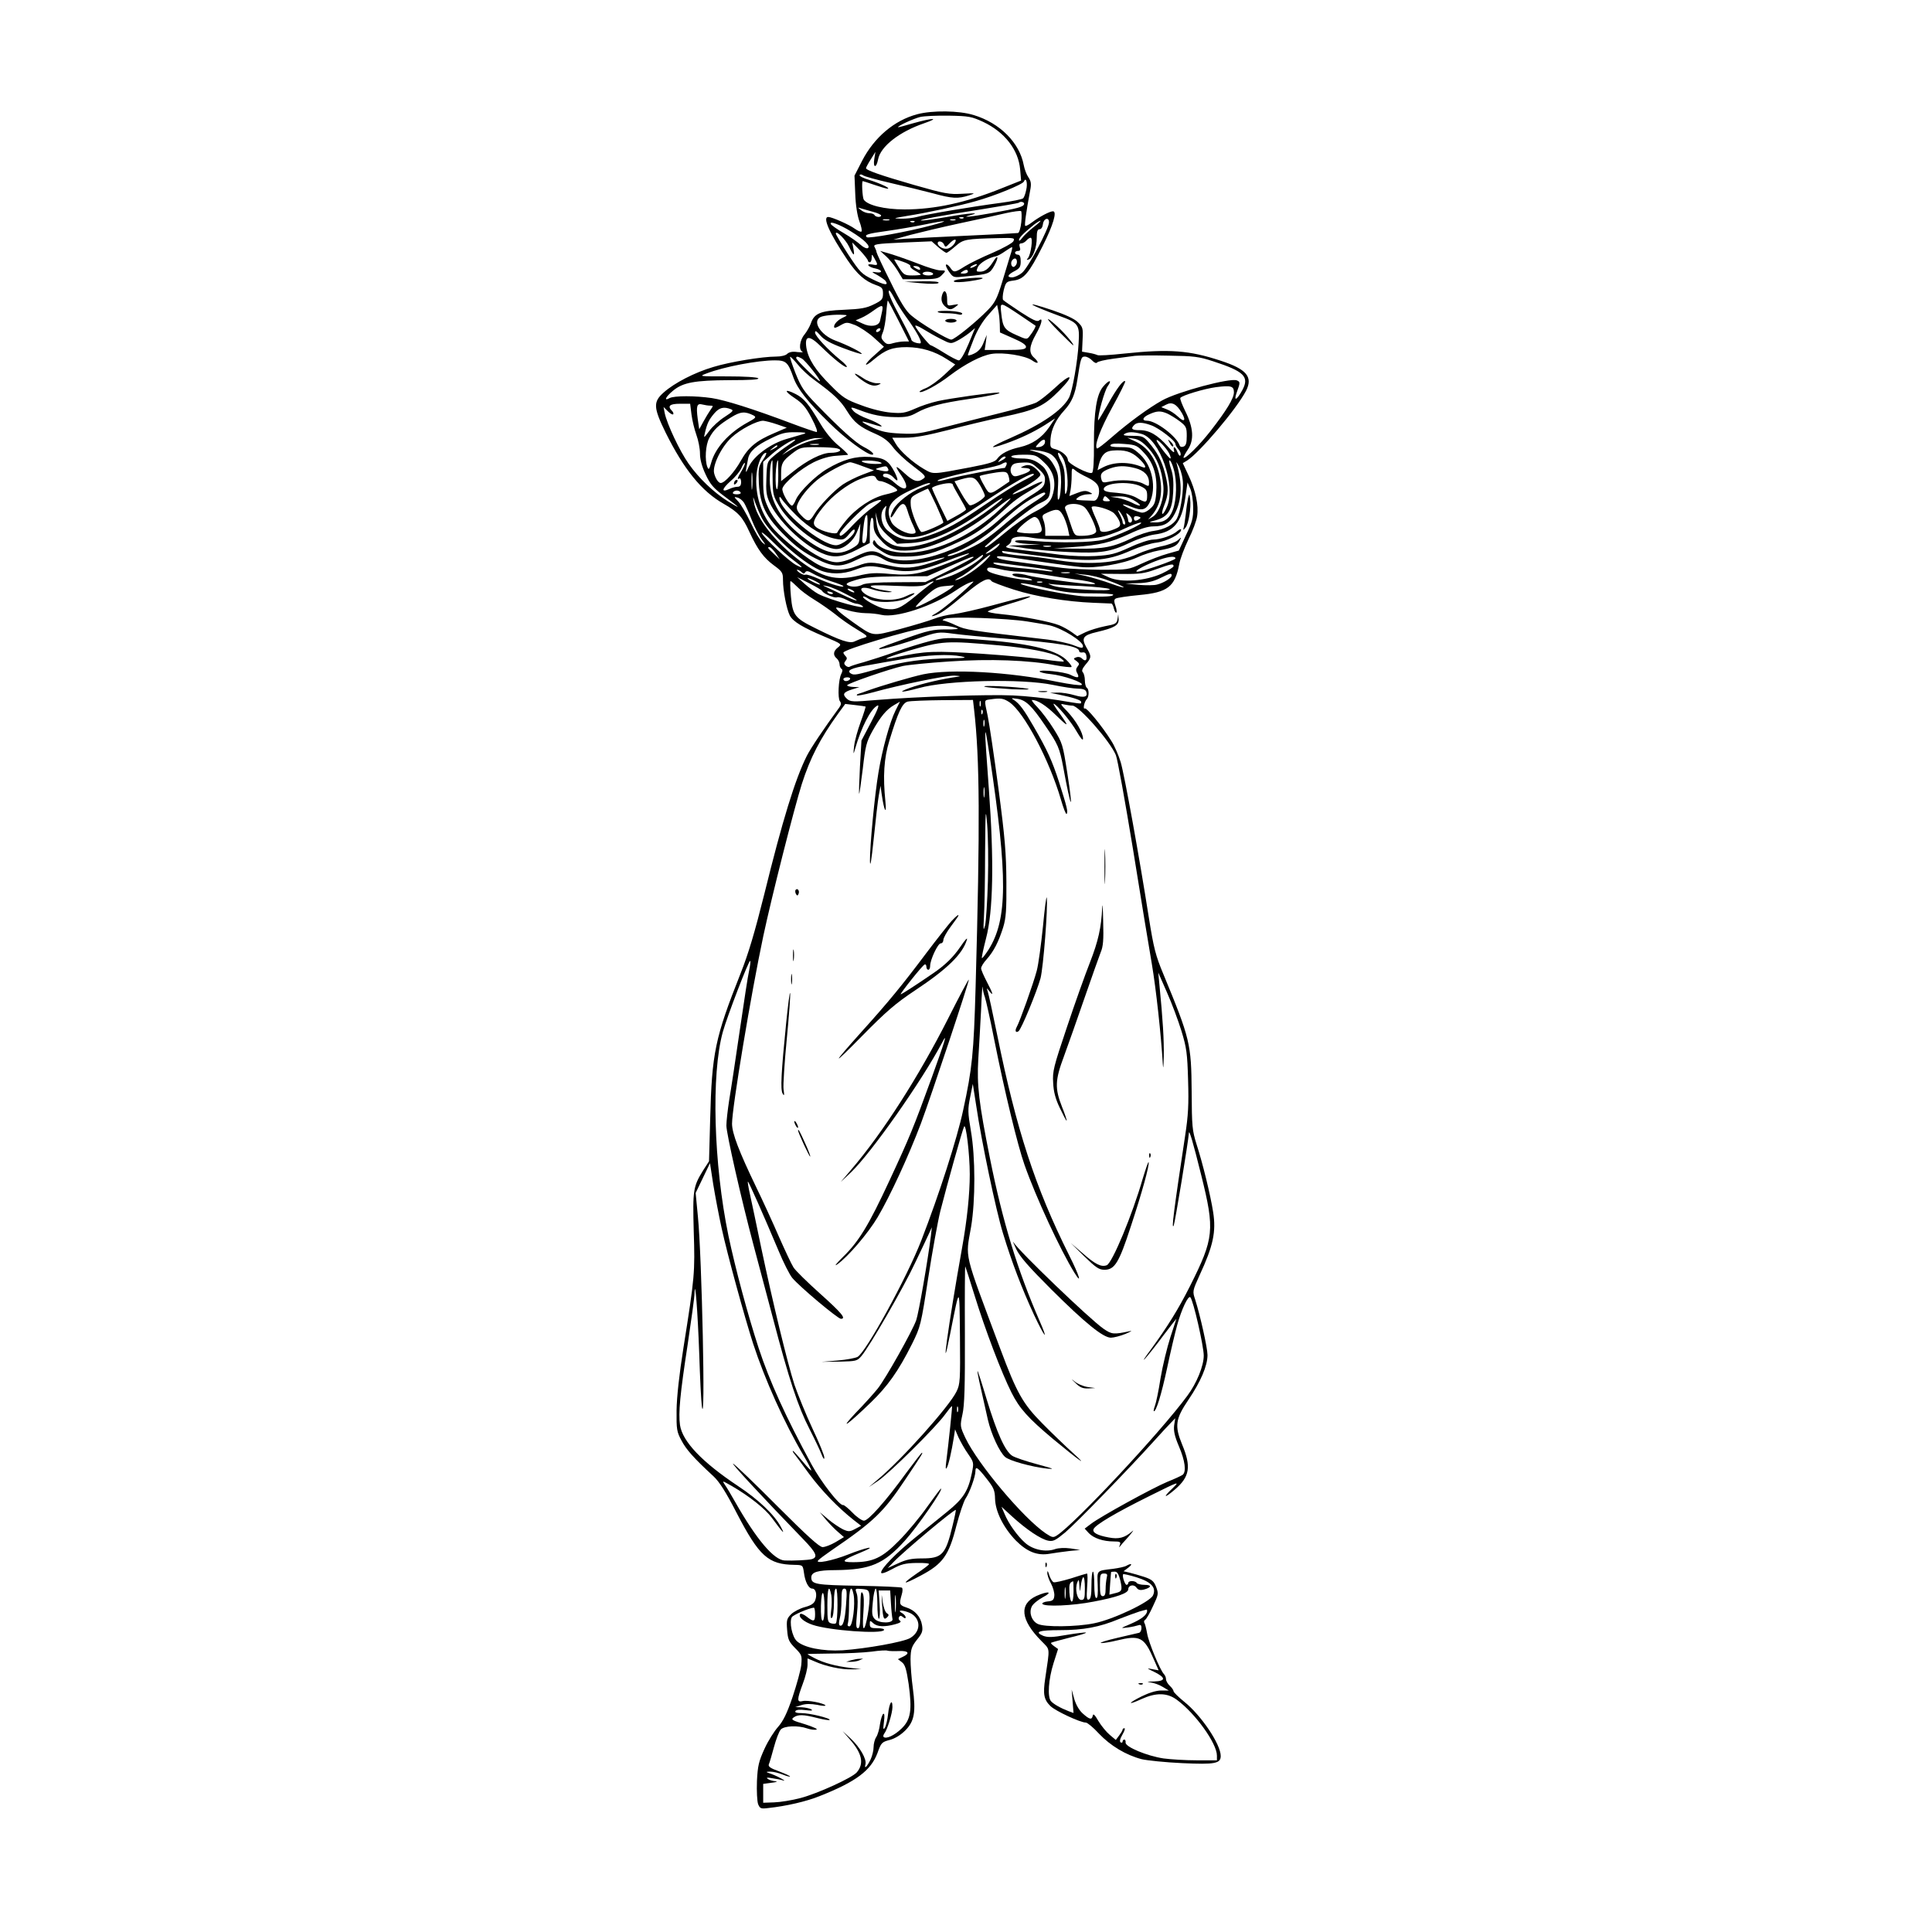 <?xml version="1.0" standalone="no"?>
<!DOCTYPE svg PUBLIC "-//W3C//DTD SVG 20010904//EN"
 "http://www.w3.org/TR/2001/REC-SVG-20010904/DTD/svg10.dtd">
<svg version="1.0" xmlns="http://www.w3.org/2000/svg"
 width="1024pt" height="1024pt" viewBox="0 0 1024 1024"
 preserveAspectRatio="xMidYMid meet">
<g transform="translate(0,1024) scale(0.1,-0.1)"
fill="#000000" stroke="none">
<path d="M4860 9634 c-120 -32 -226 -122 -290 -245 l-41 -80 4 -97 c2 -59 11
-115 22 -145 10 -26 15 -51 11 -54 -3 -4 -19 3 -36 15 -28 21 -121 62 -140 62
-32 0 6 -86 101 -227 53 -78 93 -113 152 -134 32 -11 37 -17 37 -45 0 -29 -5
-36 -48 -57 -40 -20 -68 -25 -160 -29 -125 -5 -157 -19 -175 -74 -6 -16 -21
-42 -33 -57 -26 -31 -32 -82 -11 -91 6 -4 -5 -4 -27 -2 -25 4 -43 0 -53 -9 -8
-9 -33 -15 -60 -15 -72 0 -244 -28 -332 -55 -99 -29 -207 -85 -263 -135 -57
-50 -55 -80 10 -213 97 -195 191 -311 307 -377 77 -44 101 -70 137 -149 43
-93 75 -137 129 -177 45 -33 49 -39 49 -78 0 -57 19 -154 36 -188 17 -33 69
-64 188 -114 88 -37 89 -38 68 -55 -26 -20 -28 -42 -7 -59 8 -7 15 -21 15 -31
0 -10 5 -21 10 -24 7 -4 6 -13 -1 -27 -15 -28 -20 -130 -7 -145 7 -9 7 -18 -3
-32 -84 -115 -151 -215 -173 -258 -62 -124 -129 -342 -225 -732 -50 -200 -84
-316 -126 -421 -135 -341 -152 -419 -161 -775 l-6 -220 -31 -48 c-53 -86 -56
-103 -50 -324 7 -218 5 -241 -54 -613 -23 -145 -36 -264 -37 -335 -1 -101 1
-114 26 -160 25 -48 65 -93 170 -190 31 -29 66 -84 123 -195 119 -229 167
-272 305 -274 45 -1 45 -1 51 -41 6 -49 25 -85 44 -85 19 0 27 -32 16 -61 -6
-18 -22 -28 -55 -37 -26 -7 -59 -24 -73 -38 -23 -23 -25 -32 -21 -83 4 -51 9
-62 42 -96 36 -36 37 -40 33 -89 -3 -28 -24 -104 -46 -170 -30 -88 -50 -128
-77 -159 -20 -22 -53 -74 -72 -116 -30 -66 -36 -89 -40 -171 -2 -54 1 -107 6
-122 10 -24 15 -26 54 -21 94 10 204 35 274 64 192 76 270 135 305 228 19 54
23 58 65 69 27 7 58 26 82 50 49 49 57 98 40 226 -7 50 -12 119 -12 152 1 54
6 67 34 103 28 34 32 46 27 77 -7 45 -38 80 -83 94 -37 12 -39 18 -25 67 6 19
6 35 1 38 -5 3 -109 8 -230 10 -226 4 -250 8 -250 44 0 28 33 39 130 39 183 2
254 32 366 156 67 74 207 276 191 276 -2 0 -35 -44 -73 -97 -38 -54 -105 -135
-149 -179 -89 -91 -138 -114 -244 -114 -68 0 -60 10 40 51 44 18 61 28 41 25
-18 -3 -66 -19 -106 -35 -83 -33 -179 -52 -159 -31 6 7 39 31 72 54 223 152
275 203 387 371 93 139 97 145 90 145 -2 0 -39 -48 -83 -107 -108 -149 -200
-253 -224 -253 -10 0 -38 19 -60 42 -23 24 -46 42 -50 41 -18 -6 -117 122
-167 214 -138 254 -223 442 -281 618 -59 181 -123 420 -160 595 -79 382 -92
856 -30 1080 23 83 139 384 145 377 3 -2 0 -24 -5 -49 -6 -24 -28 -168 -50
-319 -22 -151 -47 -317 -56 -369 -8 -52 -15 -113 -15 -136 0 -41 78 -386 144
-634 20 -74 65 -245 101 -380 87 -332 135 -477 196 -595 28 -55 57 -116 64
-135 9 -22 14 -28 14 -16 1 11 -28 81 -63 155 -35 75 -77 179 -95 231 -38 118
-115 436 -176 725 -25 121 -52 249 -60 285 -8 35 -13 66 -11 67 3 4 82 -175
162 -365 26 -63 59 -128 73 -145 39 -47 242 -217 258 -217 30 0 4 31 -112 135
-66 59 -129 121 -139 137 -11 17 -45 90 -77 162 -31 72 -86 192 -122 266 -90
187 -127 283 -127 334 0 85 101 691 166 996 45 211 163 675 204 805 45 140 97
240 192 372 l38 52 52 -6 c29 -3 54 -7 56 -8 1 -1 -10 -38 -26 -81 -16 -43
-32 -101 -35 -129 -5 -45 -4 -47 5 -15 33 115 82 211 118 230 13 7 3 -20 -33
-88 l-51 -97 -8 -139 c-4 -77 -6 -141 -4 -143 1 -2 10 58 19 132 14 122 19
142 51 200 44 78 74 114 115 138 l31 18 -24 -48 c-29 -58 -70 -205 -90 -328
-20 -118 -46 -392 -45 -469 1 -39 8 4 20 119 10 99 22 203 27 230 l9 50 7 -50
c12 -83 26 -108 19 -35 -14 136 -8 230 21 325 46 151 68 198 96 206 14 4 98 7
186 8 l161 1 6 -52 c30 -262 32 -607 8 -1468 -10 -354 -18 -433 -66 -654 -32
-151 -127 -446 -222 -691 -76 -196 -294 -594 -338 -617 -11 -6 -58 -15 -105
-19 l-85 -7 93 1 c90 2 95 3 118 30 42 49 224 364 283 491 32 66 65 137 74
156 l16 35 -5 -45 c-17 -135 -65 -411 -78 -448 -22 -60 -161 -308 -204 -362
-20 -25 -72 -83 -117 -129 -93 -99 -42 -63 81 56 88 85 146 166 218 310 45 91
47 98 86 351 22 142 51 301 64 353 34 134 117 431 126 448 10 19 30 -148 30
-253 0 -104 -14 -241 -41 -391 -73 -409 -117 -728 -63 -455 52 261 49 261 52
-14 2 -232 1 -252 -18 -291 -38 -79 -291 -362 -420 -469 l-45 -38 49 33 c61
41 309 287 355 352 19 26 35 46 37 44 2 -2 -18 -196 -31 -297 -4 -30 -3 -40 3
-30 9 14 25 83 38 164 l6 40 18 -42 c11 -23 33 -63 51 -88 31 -45 31 -47 20
-102 -19 -94 -45 -135 -130 -204 -43 -35 -121 -98 -173 -140 -98 -79 -178
-161 -178 -183 0 -8 21 -2 58 18 47 26 69 32 129 33 42 1 71 -2 67 -7 -3 -5
-32 -27 -65 -49 -85 -59 -77 -63 21 -11 117 62 149 106 189 264 17 65 39 130
49 145 21 30 52 116 52 144 0 29 12 21 59 -39 38 -48 44 -62 45 -107 2 -68 44
-152 110 -221 60 -60 114 -82 181 -70 22 4 67 10 100 14 l60 6 -51 8 c-31 4
-63 3 -83 -4 -49 -17 -116 -3 -157 33 -41 36 -89 103 -110 155 l-16 37 59 -54
c74 -67 149 -118 189 -126 26 -5 38 1 90 44 56 47 334 333 473 487 35 39 74
81 87 94 l23 24 -6 -39 c-3 -29 3 -57 26 -111 32 -75 40 -134 19 -150 -7 -5
-43 -22 -81 -37 -77 -32 -356 -185 -405 -223 l-33 -25 22 -24 c26 -27 76 -44
133 -44 32 0 37 -3 32 -17 -4 -10 -5 -15 -3 -13 2 3 23 28 48 55 24 28 32 40
19 28 -39 -34 -71 -42 -123 -32 -61 11 -88 26 -81 44 9 23 116 86 295 175 163
81 164 81 122 40 -52 -49 -42 -53 14 -5 79 68 88 121 38 240 -40 98 -35 134
34 236 65 96 101 180 101 237 0 38 -39 211 -65 293 -15 45 -15 46 23 130 73
157 88 231 72 334 -14 90 -55 258 -88 360 -23 74 -25 94 -26 280 -2 252 -8
279 -150 622 -41 98 -51 137 -77 300 -50 319 -129 755 -149 823 -11 36 -33 88
-51 115 -48 77 -130 176 -139 170 -12 -7 -3 36 10 49 13 13 13 53 0 61 -5 3
-10 21 -10 39 0 17 -5 37 -11 43 -7 7 -3 19 15 41 32 37 32 43 4 91 -28 49
-18 64 55 81 94 22 117 36 116 67 l-2 28 -4 -26 c-4 -24 -11 -28 -66 -38 -34
-7 -81 -21 -104 -32 l-43 -21 -29 21 c-17 12 -47 29 -67 37 -46 19 -203 49
-308 59 -43 4 -74 11 -70 15 5 4 56 22 113 39 106 31 145 49 81 36 -19 -3 -98
-24 -175 -45 -77 -21 -167 -41 -200 -45 -33 -3 -80 -15 -105 -25 -25 -10 -105
-34 -179 -54 -153 -40 -139 -42 -254 39 -64 45 -97 75 -81 75 5 0 31 -7 58
-15 27 -8 70 -15 95 -15 25 0 63 -4 83 -9 78 -18 271 46 395 130 23 16 54 34
70 40 28 10 28 10 8 -9 -59 -58 -154 -136 -185 -153 -25 -14 -28 -18 -10 -13
33 9 66 32 172 121 82 68 119 86 133 63 3 -5 56 -25 118 -45 120 -38 277 -64
422 -70 50 -2 93 -4 96 -4 4 -1 10 -13 13 -27 4 -15 10 -24 13 -21 3 3 1 20
-5 36 -8 23 -8 33 1 38 7 5 63 13 125 19 151 14 189 43 212 163 5 29 28 88 49
132 22 44 43 99 46 123 9 57 -8 137 -46 217 l-30 64 23 14 c66 42 262 273 312
369 38 74 4 115 -134 160 -167 55 -271 63 -510 38 -73 -8 -139 -12 -144 -8 -6
3 -26 9 -46 12 l-35 6 3 65 c3 60 1 66 -26 92 -17 17 -67 40 -132 62 -161 54
-136 34 36 -30 100 -36 107 -46 101 -142 -5 -98 -33 -256 -51 -291 -35 -66
-144 -141 -311 -214 -111 -48 -124 -64 -24 -29 81 29 146 60 207 98 l54 35
-31 -46 c-39 -57 -90 -91 -155 -106 -60 -13 -100 -34 -120 -61 -11 -17 -40
-26 -143 -46 -206 -39 -195 -38 -246 -9 -60 35 -128 96 -150 135 l-18 31 70 0
c50 0 115 12 228 41 87 23 217 54 288 69 176 37 217 56 300 140 86 87 63 96
-27 11 -35 -32 -77 -65 -94 -74 -17 -9 -105 -35 -195 -57 -90 -22 -225 -57
-299 -76 -118 -32 -145 -36 -225 -32 -70 3 -103 10 -147 30 -64 30 -76 42 -25
26 17 -5 41 -12 51 -15 45 -14 2 16 -52 36 -32 11 -67 30 -77 41 -22 24 -17
25 32 6 67 -26 120 -36 190 -37 55 -1 76 3 113 24 55 31 130 51 275 72 106 15
185 32 157 34 -27 2 -259 -31 -321 -45 -36 -8 -91 -26 -123 -41 -51 -22 -67
-25 -126 -20 -39 3 -105 19 -157 39 -80 29 -98 40 -161 104 -82 81 -120 141
-130 201 -10 67 15 68 79 5 64 -63 128 -114 135 -107 3 3 -12 20 -34 37 -65
53 -134 127 -134 145 0 13 7 9 28 -15 19 -23 54 -42 121 -67 52 -20 96 -33 98
-31 6 6 -75 47 -140 71 -77 29 -123 101 -79 124 17 9 77 15 122 12 24 -1 24
-2 -7 -17 -29 -14 -49 -41 -40 -51 3 -2 18 4 34 14 29 16 33 16 75 0 24 -10
69 -39 99 -66 l54 -49 -47 -42 c-27 -23 -48 -46 -48 -52 0 -5 18 6 41 26 62
52 98 66 176 66 76 -1 146 -21 212 -64 l44 -28 -58 -55 c-32 -30 -75 -61 -97
-70 -21 -8 -37 -18 -34 -20 9 -10 97 37 161 87 81 61 165 105 220 114 62 10
179 -9 215 -34 34 -24 41 -13 10 15 -28 25 -25 60 10 122 32 56 40 94 17 74
-10 -8 -33 3 -98 45 -46 31 -88 59 -92 64 -4 4 -3 27 3 52 11 43 14 46 53 51
54 7 81 39 153 182 56 111 78 185 55 185 -17 0 -70 -28 -109 -57 -18 -14 -35
-23 -38 -20 -5 4 5 74 26 187 7 35 5 49 -9 70 -10 14 -21 43 -25 65 -22 118
-126 223 -265 265 -77 24 -219 26 -301 4z m351 -40 c114 -54 187 -148 196
-252 l5 -59 -103 -41 c-188 -76 -355 -112 -515 -112 -106 0 -196 22 -216 52
-7 12 -12 98 -5 98 2 0 30 -9 62 -20 32 -11 63 -20 69 -20 19 1 -36 27 -96 46
-31 9 -55 21 -52 26 3 5 11 4 18 -1 7 -6 73 -24 147 -41 74 -17 175 -42 225
-55 102 -28 131 -29 189 -11 39 13 37 13 -35 9 -68 -4 -92 0 -253 46 -184 53
-257 79 -257 90 0 3 11 24 25 46 l25 40 -6 -37 c-8 -49 11 -51 20 -3 13 69
113 147 245 192 87 30 45 29 -58 0 -44 -13 -81 -23 -81 -21 0 8 82 45 117 54
21 5 90 8 153 7 106 -2 120 -5 181 -33z m228 -361 c-4 -20 -11 -39 -16 -44 -5
-5 -58 -16 -118 -24 -151 -20 -403 -62 -445 -75 -19 -5 -57 -10 -85 -9 -45 1
-42 2 35 15 97 15 279 54 362 78 97 27 250 89 255 104 11 27 21 -9 12 -45z
m-11 -75 c-5 -15 -33 -22 -175 -48 -110 -20 -167 -25 -108 -10 62 16 -13 10
-126 -10 -63 -11 -123 -19 -134 -19 -30 1 98 26 314 59 107 17 197 33 200 35
10 10 32 4 29 -7z m-800 -41 c23 -6 42 -15 42 -19 0 -11 -28 -10 -35 2 -3 6
-16 10 -29 10 -12 0 -31 7 -42 16 -19 15 -19 16 1 9 11 -3 39 -11 63 -18z
m785 -55 c-3 -30 -11 -55 -17 -57 -6 -1 -126 -8 -266 -14 -140 -6 -286 -14
-325 -16 l-70 -5 90 25 c50 13 167 41 260 61 94 20 204 44 245 54 41 9 78 14
82 11 3 -3 4 -30 1 -59z m-306 22 c-3 -3 -12 -4 -19 -1 -8 3 -5 6 6 6 11 1 17
-2 13 -5z m-394 -11 c-7 -2 -21 -2 -30 0 -10 3 -4 5 12 5 17 0 24 -2 18 -5z
m350 0 c-7 -2 -19 -2 -25 0 -7 3 -2 5 12 5 14 0 19 -2 13 -5z m497 -11 c0 -33
-110 -240 -142 -267 -16 -14 -41 -25 -54 -25 -30 0 -23 15 17 35 24 13 29 22
29 50 0 24 -5 35 -15 35 -8 0 -15 5 -15 10 0 6 7 10 16 10 11 0 14 6 9 20 -4
14 -2 20 8 20 8 0 20 7 27 15 7 8 17 15 23 15 13 0 1 -88 -14 -107 -9 -11 -9
-12 4 -8 22 9 42 63 42 115 0 33 4 45 15 45 9 0 16 11 18 28 4 30 32 38 32 9z
m-713 2 c-3 -3 -12 -4 -19 -1 -8 3 -5 6 6 6 11 1 17 -2 13 -5z m88 -19 c-122
-33 -333 -71 -341 -62 -14 13 6 19 108 33 57 8 144 23 193 33 126 26 147 24
40 -4z m543 -9 c-24 -19 -52 -45 -61 -58 -9 -12 -16 -17 -16 -11 -1 12 19 33
79 82 14 11 29 20 34 21 5 0 -11 -15 -36 -34z m-967 -23 c70 -43 105 -78 89
-88 -6 -4 -24 4 -38 17 -15 14 -55 42 -89 62 -35 20 -66 42 -69 48 -12 20 48
-2 107 -39z m-11 -80 c24 -51 32 -55 23 -10 l-6 32 42 -43 c22 -24 41 -48 41
-53 0 -5 5 -9 10 -9 6 0 10 10 10 23 1 22 1 22 15 -3 20 -35 19 -38 -11 -32
-17 3 -25 1 -21 -5 4 -6 20 -13 37 -16 38 -8 40 -26 3 -20 -26 4 -25 2 9 -16
20 -12 40 -26 43 -32 15 -23 -8 -20 -69 10 -60 29 -68 38 -130 132 -36 56 -66
106 -66 111 0 20 51 -30 70 -69z m871 28 c-6 -10 -55 -37 -110 -61 -55 -23
-120 -55 -146 -71 -55 -35 -60 -35 -79 -7 -9 12 -18 19 -22 15 -3 -3 4 -20 16
-37 23 -32 23 -32 89 -25 122 12 126 13 151 57 25 45 20 64 -6 21 -24 -38 -44
-53 -70 -53 -20 0 -21 2 -11 25 11 22 58 50 97 57 8 2 29 13 47 26 17 12 34
22 37 22 3 0 -1 -19 -9 -42 -7 -24 -27 -89 -44 -145 -26 -85 -38 -108 -74
-145 -61 -63 -178 -158 -195 -158 -20 0 -166 88 -212 128 -29 24 -58 71 -110
178 -40 79 -73 150 -74 157 -1 7 -5 18 -9 25 -12 18 1 20 160 27 l141 6 35
-31 c19 -16 39 -30 43 -30 5 0 26 16 48 35 42 37 55 39 229 43 83 2 87 1 78
-17z m-313 -13 c-9 -13 -25 -24 -37 -26 -22 -4 -51 13 -51 29 0 16 28 10 34
-8 6 -14 9 -14 27 5 27 29 46 29 27 0z m332 -97 c0 -10 -7 -21 -15 -25 -15 -5
-22 24 -8 37 12 13 23 7 23 -12z m-220 -21 c-8 -5 -19 -10 -25 -10 -5 0 -3 5
5 10 8 5 20 10 25 10 6 0 3 -5 -5 -10z m-40 -30 c0 -5 -10 -10 -22 -10 -19 0
-20 2 -8 10 19 13 30 13 30 0z m-389 -142 c12 -24 38 -65 58 -93 61 -83 94
-145 77 -145 -22 0 -46 11 -46 21 0 5 -25 55 -55 111 -53 98 -74 148 -61 148
3 0 15 -19 27 -42z m23 -121 l54 -107 -27 0 c-14 0 -40 -4 -58 -9 -26 -8 -35
-6 -49 10 -15 16 -15 23 -5 47 7 15 15 60 18 100 3 40 7 71 9 69 2 -2 28 -51
58 -110z m643 32 c43 -29 79 -54 81 -55 4 -3 -12 -32 -32 -57 -13 -17 -16 -17
-69 7 -63 28 -72 40 -80 114 -7 64 -10 64 100 -9z m-732 19 c-4 -18 -9 -41
-11 -50 -8 -27 -51 -33 -92 -13 l-37 17 30 13 c17 7 46 25 65 39 46 33 53 32
45 -6z m624 -66 l1 -44 70 -31 c49 -21 70 -36 68 -47 -3 -12 -22 -15 -111 -15
l-108 0 6 40 5 40 -17 -41 c-11 -29 -27 -47 -50 -58 -18 -9 -33 -12 -33 -8 0
4 14 42 31 85 20 50 48 96 78 129 l46 52 6 -30 c4 -16 7 -48 8 -72z m-312 -79
c51 -26 53 -26 85 -10 18 9 47 28 65 42 l31 26 -35 -85 c-23 -54 -42 -86 -51
-86 -8 0 -43 18 -78 40 -35 22 -67 40 -71 40 -9 1 -76 84 -82 102 -2 6 16 0
40 -15 24 -15 68 -40 96 -54z m-322 47 c-3 -5 -11 -10 -16 -10 -6 0 -7 5 -4
10 3 6 11 10 16 10 6 0 7 -4 4 -10z m1765 -165 c163 -53 193 -81 155 -152 -30
-55 -48 -63 -30 -13 19 53 19 56 0 64 -36 14 -312 -60 -395 -106 -70 -39 -175
-115 -268 -196 -40 -35 -75 -62 -78 -59 -15 15 17 101 81 218 41 74 71 136 69
138 -9 10 -45 -37 -93 -124 -28 -49 -51 -87 -51 -83 -1 32 35 159 51 181 26
36 7 35 -24 -2 -35 -41 -49 -132 -49 -303 1 -95 -3 -150 -10 -154 -16 -10
-128 48 -128 67 0 21 -31 48 -66 58 -28 7 -29 10 -26 55 4 52 29 103 73 151
40 44 57 84 69 161 18 116 20 124 40 124 11 0 28 -9 39 -21 10 -11 22 -16 25
-11 3 6 43 15 88 21 46 6 97 13 113 15 17 2 98 3 180 1 132 -2 160 -5 235 -30z
m-2200 -19 c19 -24 59 -61 89 -82 99 -72 138 -109 170 -162 38 -61 67 -85 150
-121 43 -19 69 -38 93 -70 18 -25 66 -70 106 -100 66 -50 72 -57 56 -68 -29
-22 -52 -15 -99 28 -52 48 -56 44 -16 -14 45 -67 24 -89 -36 -37 -18 17 -40
30 -48 30 -8 0 -15 5 -15 10 0 17 36 11 55 -10 26 -29 29 -18 7 27 -33 63 -55
77 -132 81 -76 5 -143 -14 -227 -64 -60 -35 -145 -119 -164 -161 -7 -18 -17
-33 -21 -33 -15 0 -56 72 -51 91 8 30 98 105 166 139 39 19 83 32 117 34 30 2
59 5 64 5 4 1 -17 22 -47 47 -35 28 -71 72 -98 117 -62 105 -88 136 -131 158
-61 31 -65 18 -6 -21 42 -28 60 -49 90 -107 24 -45 33 -73 26 -73 -7 1 -67 21
-133 46 -204 77 -351 123 -422 134 -89 13 -199 13 -224 0 -32 -18 -22 6 18 39
53 44 115 55 300 56 108 0 159 3 152 10 -6 6 -74 10 -163 10 -152 0 -153 0
-110 16 91 35 269 69 361 69 59 0 70 -10 98 -90 21 -60 75 -129 189 -240 83
-83 201 -170 228 -170 18 0 -4 21 -44 41 -43 22 -123 94 -250 225 -68 70 -82
92 -112 167 -19 48 -31 87 -28 86 4 0 23 -20 42 -43z m19 34 c19 -9 106 -120
96 -120 -10 0 -125 112 -125 122 0 10 7 10 29 -2z m2291 -179 c0 -32 -38 -95
-126 -208 -58 -74 -133 -148 -141 -139 -2 2 8 21 22 42 35 51 31 117 -13 205
-17 35 -29 66 -26 70 8 13 128 49 189 57 79 10 95 6 95 -27z m-276 -110 c24
-42 13 -51 -22 -18 -15 14 -40 31 -57 37 l-30 12 25 13 c31 17 56 4 84 -44z
m-2599 -8 c4 -32 16 -80 26 -108 10 -27 19 -72 19 -98 0 -32 10 -69 30 -112
25 -53 41 -72 100 -116 38 -28 70 -53 70 -55 0 -2 -23 11 -52 29 -75 47 -154
122 -208 199 -48 68 -115 211 -127 269 l-6 32 22 -22 c13 -13 25 -20 29 -17 3
4 0 12 -6 18 -26 26 -13 38 42 38 l54 0 7 -57z m99 47 c17 0 17 -1 2 -22 -9
-13 -26 -41 -38 -63 l-22 -40 -8 55 c-9 69 -4 84 25 76 12 -3 30 -6 41 -6z
m110 -19 c16 -6 11 -12 -32 -40 -29 -18 -66 -52 -82 -74 -30 -40 -31 -41 -24
-12 12 51 21 70 49 103 27 32 51 38 89 23z m120 -33 c16 -9 12 -14 -33 -38
-98 -54 -171 -135 -192 -214 -10 -35 -13 -38 -20 -21 -14 37 -10 115 10 153
23 44 49 69 116 110 50 31 73 33 119 10z m2193 10 c15 -7 45 -25 66 -41 34
-26 37 -33 37 -78 0 -37 -4 -51 -17 -56 -10 -4 -19 -1 -21 7 -16 47 -125 130
-172 130 -31 0 -24 19 13 35 40 18 59 18 94 3z m-2069 -57 l52 -18 -65 -28
c-97 -41 -138 -75 -179 -148 -33 -59 -85 -117 -106 -117 -12 0 -28 23 -35 52
-10 40 38 139 92 189 46 43 134 89 168 89 11 -1 44 -9 73 -19z m1983 -5 c41
-14 129 -82 129 -99 0 -6 7 -18 16 -28 9 -10 14 -24 11 -31 -3 -8 -9 -2 -16
15 -12 31 -26 37 -18 7 3 -14 -9 -5 -34 24 -53 60 -97 86 -148 86 -42 0 -50 7
-29 28 15 15 43 15 89 -2z m-1841 -46 c-14 -4 -54 -16 -89 -26 -85 -24 -175
-90 -202 -147 -20 -44 -20 -41 -4 42 7 38 44 71 120 107 58 29 80 34 135 33
47 0 58 -3 40 -9z m1791 0 c96 -27 182 -271 135 -384 -23 -55 -38 -52 -16 4
24 61 25 93 4 174 -17 65 -41 110 -87 163 -26 30 -34 33 -86 33 -40 0 -52 3
-41 10 19 12 46 12 91 0z m-1727 -30 c-47 -10 -94 -29 -144 -60 l-35 -22 25
22 c39 33 121 69 160 68 l35 0 -41 -8z m1764 -47 c45 -50 70 -112 78 -198 6
-63 -21 -142 -56 -164 l-25 -15 21 24 c47 56 59 127 38 217 -20 85 -63 144
-128 174 l-41 19 35 -5 c25 -4 47 -18 78 -52z m-1909 18 c-24 -16 -60 -42 -79
-59 -34 -29 -35 -32 -38 -115 -3 -68 0 -93 16 -128 41 -94 173 -223 274 -269
64 -29 109 -25 189 16 l69 36 0 63 c0 35 5 67 10 70 6 4 10 -10 10 -34 0 -31
7 -49 31 -76 50 -57 81 -68 165 -62 121 9 297 95 457 224 38 30 70 53 73 51 2
-3 -35 -39 -83 -82 -145 -126 -326 -206 -470 -206 -77 0 -142 23 -161 56 -8
14 -10 14 -15 1 -4 -11 9 -25 42 -46 43 -28 56 -31 128 -31 94 0 154 16 283
77 89 41 141 77 235 164 58 54 84 73 154 114 83 49 70 58 -18 11 -38 -20 -75
-36 -82 -36 -8 0 13 14 46 31 33 17 70 41 82 52 22 20 22 21 6 40 -28 30 -49
38 -75 28 -21 -9 -21 -10 -3 -11 47 -1 46 -17 -2 -33 -43 -15 -49 -15 -60 -1
-7 10 -9 24 -4 37 7 18 18 23 57 25 44 3 53 -1 87 -32 32 -29 38 -41 35 -67
-3 -28 -13 -38 -81 -80 -43 -27 -118 -84 -166 -128 -186 -167 -487 -259 -606
-186 -52 32 -77 31 -150 -5 -37 -19 -75 -30 -100 -30 -97 0 -306 165 -362 286
-24 51 -28 71 -28 153 l0 93 45 40 c44 38 105 77 124 78 6 0 -10 -13 -35 -29z
m1359 12 c-2 -10 -14 -20 -28 -22 -25 -3 -25 -3 -6 18 23 26 39 27 34 4z m658
-55 c8 -16 11 -28 7 -28 -9 1 -73 85 -73 96 0 13 52 -40 66 -68z m-1858 45
c-10 -2 -28 -2 -40 0 -13 2 -5 4 17 4 22 1 32 -1 23 -4z m1729 -47 c49 -54 68
-122 61 -212 -4 -47 -10 -62 -33 -81 -18 -16 -35 -23 -49 -19 -36 9 -98 37
-94 42 3 2 21 -3 41 -11 58 -24 80 -19 100 21 38 76 15 195 -50 255 -40 36
-47 39 -103 39 -43 0 -59 3 -54 11 4 8 29 10 73 6 63 -5 68 -7 108 -51z
m-1947 39 c0 -2 -10 -9 -22 -15 -22 -11 -22 -10 -4 4 21 17 26 19 26 11z m318
-12 c32 -8 9 -23 -36 -23 -46 0 -125 -40 -199 -100 l-63 -50 0 39 c0 55 7 67
58 107 43 33 48 34 131 34 47 0 97 -3 109 -7z m1129 -29 c39 -24 57 -72 57
-149 -1 -39 -5 -79 -11 -89 -7 -13 -9 2 -6 55 4 64 2 80 -19 119 -25 46 -46
61 -108 78 -32 9 -30 10 15 5 28 -3 60 -12 72 -19z m467 -22 c38 -35 48 -59
19 -47 -69 29 -149 28 -207 -2 l-29 -15 7 29 c13 51 33 72 73 75 63 5 100 -5
137 -40z m-1990 -9 c-24 -35 -25 -45 -22 -123 6 -117 37 -180 141 -282 57 -57
100 -88 160 -118 95 -48 132 -49 220 -6 66 32 91 32 142 1 51 -32 149 -34 250
-6 97 27 94 18 -5 -13 -86 -28 -137 -31 -210 -15 -101 22 -117 22 -174 0 -77
-28 -144 -27 -205 4 -58 29 -183 128 -234 184 -72 79 -108 190 -97 299 5 56
30 112 50 112 5 0 -2 -17 -16 -37z m1592 5 c20 -39 30 -143 16 -178 -7 -19 -9
-7 -8 50 0 60 -4 84 -22 118 -12 23 -18 42 -12 42 5 0 17 -14 26 -32z m-107
-14 c47 -42 66 -90 57 -148 -10 -60 -29 -82 -104 -120 -37 -19 -107 -69 -156
-110 -50 -42 -94 -76 -100 -76 -5 0 -7 2 -5 4 106 96 251 211 289 228 43 20
50 27 55 59 8 48 -9 110 -37 136 -37 33 -64 43 -117 43 -28 0 -51 5 -51 10 0
6 28 10 65 10 60 0 68 -2 104 -36z m-199 21 c0 -2 -10 -10 -22 -16 -21 -11
-22 -11 -9 4 13 16 31 23 31 12z m-1235 -108 c1 -89 2 -95 39 -156 61 -99 225
-221 299 -221 40 0 90 41 109 90 l18 45 -3 -55 c-2 -52 -4 -55 -42 -77 -73
-41 -137 -29 -242 48 -130 95 -193 198 -193 316 0 58 6 103 14 103 0 0 1 -42
1 -93z m30 14 c0 -44 -3 -77 -7 -74 -13 7 -7 153 6 153 0 0 1 -36 1 -79z m540
69 c15 -6 9 -9 -25 -9 -25 0 -54 4 -65 9 -15 6 -9 9 25 9 25 0 54 -4 65 -9z
m1556 -37 c18 -63 16 -161 -5 -216 -18 -48 -47 -68 -99 -66 -31 1 -31 1 10 12
64 18 86 53 91 147 3 55 0 92 -11 124 -9 25 -12 46 -8 46 5 0 15 -21 22 -47z
m49 -79 c0 -61 -15 -150 -32 -182 -17 -33 -65 -58 -123 -66 -27 -3 -79 -20
-115 -38 -100 -48 -151 -58 -290 -56 l-125 1 108 8 c138 10 192 23 294 70 55
26 97 39 125 39 60 0 89 18 115 68 38 75 40 159 9 267 -4 11 3 2 14 -20 11
-24 20 -61 20 -91z m-2339 71 c-23 -39 -26 -49 -12 -41 5 3 9 -6 9 -19 0 -18
-6 -25 -19 -25 -10 0 -30 -5 -44 -12 -43 -20 -40 0 7 42 25 21 51 53 58 70 7
17 15 28 18 26 2 -3 -5 -21 -17 -41z m644 23 l57 -21 -61 -23 c-34 -13 -80
-36 -104 -52 -50 -35 -125 -114 -152 -159 -24 -40 -34 -41 -69 -4 -21 22 -26
35 -21 53 11 35 56 92 105 133 43 36 152 95 177 95 6 0 37 -10 68 -22z m759 7
c-4 -8 -7 -15 -9 -15 -17 0 -244 -44 -285 -55 -56 -15 -77 -18 -69 -11 7 8
150 44 237 60 46 9 91 20 100 26 24 14 32 12 26 -5z m-629 -16 c11 -17 -1 -21
-37 -13 -32 7 -32 8 -8 15 36 10 38 10 45 -2z m1311 0 c48 -12 74 -39 74 -76
0 -23 0 -23 -32 -6 -35 18 -120 23 -179 10 -33 -7 -37 -5 -42 15 -7 27 3 39
46 55 42 15 78 16 133 2z m-2029 -106 c-2 -21 -4 -4 -4 37 0 41 2 58 4 38 2
-21 2 -55 0 -75z m1776 57 c31 -15 52 -32 58 -48 12 -32 -2 -77 -24 -76 -9 0
-36 1 -59 2 -39 2 -41 3 -22 17 10 8 33 15 49 15 29 1 29 2 8 12 -18 9 -33 7
-64 -5 l-41 -16 6 31 c3 17 6 51 6 76 0 42 1 44 18 30 9 -9 39 -26 65 -38z
m-417 5 c4 -14 5 -27 3 -28 -2 -1 -17 -11 -34 -23 -70 -48 -71 -48 -99 3 -15
25 -25 48 -23 50 6 5 88 21 119 22 22 1 29 -5 34 -24z m134 10 c0 -3 -26 -18
-57 -33 -32 -16 -121 -71 -198 -124 -152 -104 -207 -134 -303 -167 -100 -34
-148 -28 -216 26 -35 28 -45 88 -22 118 16 19 16 19 10 -7 -14 -63 36 -131
105 -143 82 -14 186 31 400 173 178 118 281 176 281 157z m-836 -20 c3 -8 12
-15 21 -15 24 0 96 -40 90 -50 -3 -5 -31 -14 -62 -21 -71 -16 -155 -72 -210
-139 -23 -28 -43 -56 -45 -62 -5 -14 -82 5 -111 27 -24 18 -17 41 34 105 48
61 132 125 196 150 59 23 79 24 87 5z m551 -38 c14 -24 25 -49 25 -55 0 -13
-66 -55 -80 -50 -6 2 -27 31 -46 65 l-35 62 33 10 c63 18 75 14 103 -32z
m-265 9 c0 -2 -21 -11 -47 -21 -57 -22 -129 -78 -149 -116 -22 -43 -16 -58 7
-19 37 61 54 64 69 13 6 -21 19 -56 30 -78 16 -35 17 -40 3 -43 -32 -8 -102
29 -118 60 -36 73 -9 118 98 168 75 35 107 46 107 36z m120 -4 c0 -5 16 -34
35 -66 19 -32 35 -62 35 -66 0 -4 -22 -19 -50 -34 l-49 -27 -41 84 c-22 46
-40 86 -40 90 0 8 57 25 88 26 12 1 22 -3 22 -7z m995 -9 c30 -14 35 -22 35
-50 0 -39 -7 -40 -55 -12 -24 14 -60 23 -106 27 -50 3 -69 9 -69 19 0 34 134
45 195 16z m279 -113 c1 -56 -5 -77 -38 -146 l-38 -82 -60 -17 c-33 -9 -93
-32 -134 -51 -74 -34 -75 -34 -217 -34 -78 1 -171 5 -207 10 -36 5 -117 15
-180 24 -133 17 -172 25 -165 36 2 4 42 1 87 -6 172 -26 295 -43 353 -49 80
-9 226 16 301 50 32 15 84 32 114 37 76 14 97 23 111 50 12 23 12 23 -9 4 -12
-10 -52 -25 -89 -32 -37 -8 -92 -26 -121 -39 -114 -52 -269 -63 -452 -30 -41
7 -117 17 -168 20 -51 4 -95 12 -98 16 -3 5 -4 9 -2 9 2 0 73 -9 158 -21 309
-41 389 -37 528 25 42 18 102 37 132 40 55 7 130 46 130 68 0 6 -8 3 -19 -6
-26 -24 -88 -45 -130 -46 -19 0 -74 -18 -123 -41 -77 -35 -100 -41 -181 -46
-50 -3 -132 0 -182 6 -49 7 -130 16 -180 22 -113 13 -126 17 -102 30 9 6 17
16 17 24 0 20 48 27 109 15 69 -13 268 -13 351 1 36 5 97 26 135 45 39 18 79
34 90 34 30 0 -132 -75 -195 -90 -63 -16 -232 -19 -372 -7 -65 5 -98 5 -98 -2
0 -6 30 -12 68 -14 l67 -3 -85 -3 -85 -3 90 -14 c50 -7 154 -17 233 -20 166
-8 217 0 326 52 40 19 96 37 125 41 101 12 144 63 163 193 l12 83 15 -34 c8
-19 15 -63 15 -99z m-1363 15 c21 -47 39 -89 39 -94 0 -8 -99 -51 -115 -51
-13 0 -57 108 -58 144 -2 39 0 42 43 64 24 12 46 22 48 22 2 0 21 -38 43 -85z
m-1036 65 c4 -6 -5 -10 -20 -10 -15 0 -24 4 -20 10 3 6 12 10 20 10 8 0 17 -4
20 -10z m1615 -7 c-1 -5 -31 -27 -68 -50 -37 -23 -98 -70 -137 -103 -38 -34
-95 -78 -125 -98 -53 -35 -178 -87 -187 -78 -3 2 6 7 19 11 75 24 171 82 248
151 101 91 131 114 190 148 48 27 60 31 60 19z m-1597 -47 c7 -11 26 -52 41
-91 15 -38 39 -86 54 -105 22 -30 23 -32 3 -16 -12 11 -40 58 -62 105 -23 48
-52 98 -66 113 -24 25 -24 26 -5 21 12 -3 27 -15 35 -27z m95 -82 c41 -81 207
-230 305 -275 54 -24 124 -24 189 1 64 24 82 25 178 4 103 -22 164 -13 304 41
65 26 120 44 122 42 8 -7 -200 -89 -263 -103 -47 -10 -86 -12 -155 -6 -77 7
-107 6 -171 -10 -117 -27 -189 -9 -305 78 -136 102 -234 227 -247 316 -5 30
-4 29 8 -7 8 -22 23 -58 35 -81z m182 15 c68 -68 148 -115 215 -126 35 -6 41
-3 67 28 18 22 28 28 28 17 0 -25 -67 -78 -99 -78 -80 0 -303 187 -300 252 0
7 6 4 12 -7 7 -11 41 -50 77 -86z m1655 87 c12 -11 10 -13 -10 -13 -16 0 -22
4 -18 13 3 8 7 14 10 14 2 0 11 -6 18 -14z m140 -11 c45 -28 31 -34 -18 -8
-18 9 -50 20 -72 24 l-40 6 45 2 c32 1 57 -6 85 -24z m-759 -36 c-222 -168
-438 -245 -536 -191 -48 27 -69 59 -75 117 l-5 50 11 -42 c7 -31 23 -53 57
-84 l47 -41 75 4 c112 7 242 68 415 194 84 61 93 55 11 -7z m-586 38 c0 -2
-21 -19 -47 -38 -27 -18 -72 -60 -102 -91 -51 -55 -71 -69 -71 -49 0 17 124
142 159 161 33 17 61 25 61 17z m1081 -38 c21 -21 59 -101 59 -124 0 -15 -31
-25 -80 -25 -34 0 -36 2 -56 63 -11 34 -24 69 -28 79 -14 31 74 38 105 7z
m154 -30 c13 -13 26 -34 30 -47 5 -19 1 -25 -29 -37 -43 -18 -76 -19 -76 -2 0
6 -11 35 -24 64 -13 28 -22 53 -20 56 12 12 98 -13 119 -34z m-273 -7 c10 -16
21 -47 27 -70 l9 -42 -64 0 -64 0 0 29 c0 16 -4 41 -10 55 -9 24 -6 27 23 40
47 21 61 19 79 -12z m326 -24 c7 -17 8 -28 2 -28 -6 0 -10 6 -10 13 0 6 -7 26
-16 42 -11 21 -11 26 -1 15 7 -8 19 -27 25 -42z m42 -4 c0 -8 -4 -14 -10 -14
-5 0 -10 4 -10 9 0 5 -3 18 -7 28 -6 16 -5 16 10 4 9 -7 17 -20 17 -27z
m-1403 -46 c-1 -51 -6 -73 -16 -76 -12 -4 -13 7 -7 63 7 65 12 85 21 85 3 0 4
-32 2 -72z m1441 51 c-19 -13 -28 -11 -28 5 0 9 7 12 21 9 16 -4 17 -8 7 -14z
m-528 -15 c22 -56 16 -62 -55 -61 -36 1 -65 6 -65 10 0 15 75 77 93 77 10 0
22 -11 27 -26z m-1302 -205 c49 -36 54 -46 12 -24 -37 19 -167 140 -182 169
-6 12 21 -9 58 -46 38 -38 88 -82 112 -99z m1081 75 c-7 -8 -26 -22 -43 -31
-33 -16 -28 -9 18 25 34 26 44 28 25 6z m279 -1 c-10 -2 -26 -2 -35 0 -10 3
-2 5 17 5 19 0 27 -2 18 -5z m-1457 -35 l22 -33 -31 29 c-34 32 -37 36 -23 36
5 0 20 -15 32 -32z m1099 -12 c0 -17 -103 -83 -167 -107 -79 -29 -118 -32 -47
-3 79 32 140 63 174 87 38 28 40 29 40 23z m15 -26 c-37 -39 -123 -97 -155
-104 -14 -4 -6 3 17 15 23 11 67 43 98 70 63 55 84 65 40 19z m-65 16 c0 -2
-57 -33 -127 -68 l-128 -63 -155 -1 c-97 0 -163 -5 -177 -12 -26 -14 -62 -15
-82 -3 -11 7 2 14 45 27 45 14 96 18 219 19 l160 1 115 51 c115 51 130 57 130
49z m1070 -6 c0 -9 -176 -70 -202 -70 -22 0 30 30 94 55 66 25 108 31 108 15z
m-781 -44 c68 -8 126 -18 130 -22 3 -3 -12 -4 -34 0 -22 3 -89 11 -149 16 -60
6 -117 16 -125 21 -12 7 -7 9 19 6 19 -3 91 -12 159 -21z m771 3 c0 -5 -28
-23 -62 -39 -88 -40 -215 -49 -279 -21 l-44 20 110 -1 c94 -1 120 2 180 24 81
29 95 32 95 17z m-820 -29 c25 0 83 -7 130 -15 47 -8 123 -20 169 -26 101 -12
147 -32 56 -23 -98 9 -271 34 -307 44 -45 13 -98 13 -78 0 8 -5 29 -10 45 -11
17 0 39 -4 50 -9 29 -13 -65 -2 -145 16 -74 17 -95 27 -86 42 3 6 26 5 63 -4
32 -8 78 -14 103 -14z m-1152 -2 c10 -10 14 -10 20 -1 6 9 16 7 40 -7 18 -11
61 -29 97 -41 36 -11 65 -23 65 -26 0 -9 -66 10 -129 38 -35 16 -67 26 -72 23
-5 -3 -19 2 -31 10 -12 9 -18 16 -12 16 5 0 16 -6 22 -12z m1420 -5 c-10 -2
-28 -2 -40 0 -13 2 -5 4 17 4 22 1 32 -1 23 -4z m207 -40 c39 -14 75 -30 80
-35 6 -5 -24 3 -65 18 -41 15 -102 33 -135 41 l-60 13 55 -6 c30 -2 87 -16
125 -31z m335 27 c0 -13 -41 -39 -76 -48 -16 -5 -60 -5 -99 -2 l-70 7 65 2
c45 1 80 8 115 25 57 28 65 30 65 16z m-1852 -83 c7 -14 64 -38 78 -33 8 3 31
-3 52 -14 20 -11 44 -20 52 -20 8 0 22 -5 30 -11 38 -27 -174 31 -235 64 -17
9 -48 33 -70 52 l-40 36 65 -33 c36 -18 66 -36 68 -41z m-12 35 c-5 -4 -66 26
-66 33 0 3 16 -3 35 -12 19 -9 33 -18 31 -21z m-120 -13 c16 -17 56 -47 89
-67 33 -20 83 -55 111 -77 27 -23 79 -59 114 -80 60 -36 62 -39 39 -46 -14 -3
-35 -12 -48 -18 -26 -14 -75 2 -211 70 -107 53 -119 68 -128 167 -4 45 -5 82
-2 82 3 0 19 -14 36 -31z m710 18 c-10 -7 -50 -38 -88 -70 -76 -62 -100 -72
-156 -64 -35 4 -127 56 -117 65 2 3 16 -3 29 -12 38 -24 155 -22 207 5 53 27
45 35 -9 9 -66 -32 -177 -23 -225 18 -29 26 -4 35 47 18 26 -9 63 -15 84 -15
29 1 25 3 -22 10 -33 5 -65 14 -70 20 -8 7 28 9 129 4 113 -5 145 -3 165 8 30
18 53 21 26 4z m587 6 c-7 -2 -19 -2 -25 0 -7 3 -2 5 12 5 14 0 19 -2 13 -5z
m52 -36 c65 -16 122 -22 207 -22 65 0 118 -3 118 -7 0 -10 -40 -12 -150 -9
-75 3 -324 52 -340 67 -7 8 59 -4 165 -29z m155 17 c74 -4 142 -11 150 -16 26
-15 -240 -1 -295 16 -27 9 -36 14 -20 11 17 -3 91 -8 165 -11z m-1240 -46 c83
-42 58 -41 -30 2 -30 15 -66 32 -80 38 -24 11 -24 11 5 5 17 -3 64 -23 105
-45z m549 33 c-36 -27 -179 -104 -185 -98 -3 2 20 27 51 55 45 41 63 52 98 55
23 2 46 4 51 5 5 1 -2 -6 -15 -17z m-519 -11 c8 -5 11 -10 5 -10 -5 0 -17 5
-25 10 -8 5 -10 10 -5 10 6 0 17 -5 25 -10z m-109 -18 c-7 -2 -18 1 -23 6 -8
8 -4 9 13 5 13 -4 18 -8 10 -11z m1034 -146 c50 -8 104 -17 120 -21 68 -17
175 -84 175 -110 0 -12 -9 -11 -50 5 -27 11 -89 24 -137 30 -419 49 -433 51
-485 75 -29 14 -60 25 -68 26 -8 1 -4 5 10 10 36 12 328 2 435 -15z m-371 -36
c11 -4 -16 -7 -60 -6 -69 0 -96 -6 -214 -48 -74 -26 -137 -49 -140 -53 -11
-12 81 11 194 49 118 40 119 40 200 29 44 -6 169 -18 276 -26 290 -23 390 -40
390 -67 0 -5 8 -8 18 -6 11 2 18 -4 20 -19 4 -25 -7 -30 -25 -12 -7 7 -19 9
-29 5 -16 -6 -16 -8 2 -20 15 -12 16 -16 5 -29 -9 -12 -10 -21 -1 -36 13 -25
2 -27 -38 -7 -31 15 -162 29 -162 17 0 -4 27 -11 59 -14 68 -7 177 -45 164
-57 -4 -5 -62 3 -128 16 -256 53 -567 70 -712 40 -64 -14 -217 -59 -293 -86
-19 -7 -41 -15 -49 -17 -8 -2 -12 -6 -9 -9 3 -2 39 4 79 15 156 43 392 91 437
90 32 -2 37 -3 17 -6 -77 -10 -192 -37 -253 -59 -71 -26 -45 -26 48 -1 148 42
546 51 710 17 52 -11 112 -20 133 -20 25 0 40 -5 44 -16 10 -28 -10 -34 -61
-19 -27 8 -68 15 -90 14 l-41 -1 45 -9 c79 -16 120 -30 120 -39 0 -12 12 -13
-122 9 -62 10 -169 22 -238 25 -136 6 -503 -6 -723 -24 -128 -11 -140 -10
-158 6 -26 24 -20 35 27 50 l39 12 -32 1 c-18 1 -33 4 -33 9 0 9 226 87 295
102 28 6 138 17 245 24 215 15 426 7 564 -20 43 -8 81 -12 85 -9 3 4 -10 21
-30 40 -59 54 -210 88 -474 106 -155 11 -169 10 -247 -9 -46 -12 -128 -37
-183 -57 -55 -20 -131 -44 -168 -55 -38 -10 -71 -21 -74 -24 -4 -3 -12 -1 -20
5 -10 9 -11 15 -2 26 9 10 9 17 1 25 -7 7 -12 15 -12 19 0 16 337 117 460 138
53 8 105 5 144 -9z m226 -91 c147 -13 272 -37 310 -60 18 -11 30 -22 28 -25
-3 -2 -47 2 -99 10 -52 8 -203 22 -337 31 -250 16 -295 15 -450 -18 -91 -20
-63 -4 58 32 187 55 202 56 490 30z m-205 -58 c33 -7 23 -9 -55 -10 -140 -2
-255 -17 -366 -50 -136 -39 -147 -41 -164 -31 -26 16 1 29 90 44 47 9 135 24
195 34 119 21 236 26 300 13z m-590 -121 c-3 -5 -13 -10 -21 -10 -8 0 -14 5
-14 10 0 6 9 10 21 10 11 0 17 -4 14 -10z m845 -122 c78 -53 212 -307 273
-516 13 -45 26 -79 30 -76 9 9 2 37 -40 169 -37 114 -62 169 -135 295 -50 87
-75 121 -103 139 -18 11 -16 12 17 7 44 -6 76 -36 147 -141 69 -100 77 -120
96 -220 43 -235 56 -250 21 -27 -23 146 -25 154 -71 228 -26 42 -65 93 -86
115 -21 21 -34 39 -29 39 28 0 73 -28 129 -83 67 -65 70 -62 14 16 -19 26 -32
47 -29 47 14 0 94 -96 123 -148 21 -36 33 -50 33 -37 0 31 -37 95 -83 144 -38
39 -40 43 -17 37 14 -3 34 -6 44 -6 34 0 200 -189 230 -262 9 -20 49 -244 91
-499 41 -255 86 -529 100 -609 22 -130 49 -375 58 -530 2 -32 4 -16 5 40 2 86
-5 198 -23 381 l-6 64 46 -105 c26 -58 60 -150 77 -205 27 -88 31 -119 35
-260 4 -130 1 -186 -16 -297 -58 -383 -74 -504 -60 -473 7 17 78 449 80 488 1
26 22 -46 66 -223 72 -290 68 -332 -60 -587 -62 -123 -120 -216 -209 -338 -33
-44 -45 -64 -28 -45 17 19 61 74 97 123 36 48 67 87 68 87 0 0 -14 -44 -32
-98 -17 -53 -41 -151 -52 -217 -10 -66 -24 -132 -30 -147 -6 -16 -8 -28 -5
-28 12 0 39 86 70 230 18 85 42 187 53 226 23 84 59 160 70 148 16 -17 71
-260 71 -309 0 -54 -37 -146 -87 -213 -141 -192 -592 -675 -691 -740 -20 -13
-25 -12 -60 11 -120 82 -359 367 -425 505 -29 62 -29 64 -16 125 11 47 14 150
13 425 -1 199 0 361 2 360 1 -2 24 -71 49 -153 56 -182 144 -413 196 -516 42
-84 89 -136 219 -245 139 -115 195 -155 110 -78 -41 37 -116 109 -166 160
-103 104 -135 161 -222 394 -198 530 -185 475 -155 648 23 139 23 368 -1 507
-17 100 -17 116 -4 180 l14 70 18 -115 c28 -190 105 -557 142 -677 46 -152
101 -295 164 -431 58 -124 80 -147 29 -31 -116 266 -195 524 -262 859 -59 295
-70 389 -62 525 4 66 11 185 15 265 3 80 7 133 8 118 1 -15 6 -38 12 -53 5
-14 28 -115 49 -223 57 -285 125 -564 161 -666 62 -176 190 -451 264 -571 43
-69 28 -19 -28 93 -179 358 -279 665 -380 1163 -24 118 -47 223 -51 234 -7 20
-6 20 9 1 24 -30 19 -12 -14 51 -16 31 -30 62 -30 71 0 8 13 30 30 48 38 43
63 93 87 169 15 49 18 92 17 240 -1 151 -7 231 -42 495 -23 173 -49 346 -57
385 -19 89 -20 83 13 88 56 8 70 6 102 -15z m-153 -20 c-3 -7 -5 -2 -5 12 0
14 2 19 5 13 2 -7 2 -19 0 -25z m10 -40 c-3 -8 -6 -5 -6 6 -1 11 2 17 5 13 3
-3 4 -12 1 -19z m10 -65 c-3 -10 -5 -4 -5 12 0 17 2 24 5 18 2 -7 2 -21 0 -30z
m28 -158 c97 -644 95 -869 -6 -1029 -17 -26 -32 -46 -35 -44 -2 3 8 49 22 104
38 144 43 409 15 792 -26 353 -26 373 4 177z m-28 -217 c-2 -13 -4 -3 -4 22 0
25 2 35 4 23 2 -13 2 -33 0 -45z m19 -448 c-3 -107 -10 -213 -15 -235 -9 -33
-10 -25 -6 45 3 47 6 200 6 340 2 231 3 245 11 150 5 -58 7 -193 4 -300z
m-1411 -1841 c31 -142 121 -469 166 -609 63 -193 166 -422 268 -595 23 -38 41
-74 41 -78 0 -5 -21 16 -46 47 -26 31 -49 56 -51 56 -3 0 -1 -6 4 -12 6 -7 42
-56 80 -108 68 -92 155 -181 237 -246 l40 -31 -32 -17 c-28 -15 -35 -15 -64
-2 -18 9 -53 32 -78 53 l-45 38 33 -40 c19 -22 48 -52 65 -66 l30 -26 -45 -27
c-24 -14 -55 -26 -68 -26 -17 0 -82 59 -238 215 -118 119 -225 221 -236 227
-18 10 154 -176 371 -400 70 -72 80 -96 45 -106 -18 -5 -101 -9 -143 -7 -57 2
-150 112 -263 311 -20 36 -44 76 -54 90 -16 24 -15 23 38 -7 91 -53 175 -119
211 -168 61 -83 72 -93 47 -47 -34 64 -118 144 -227 216 -189 126 -294 235
-307 323 -9 64 0 162 41 429 19 128 36 249 36 270 3 86 17 -100 25 -321 4
-126 10 -252 14 -280 20 -133 0 796 -21 1006 l-12 126 38 79 38 79 17 -111
c10 -61 30 -167 45 -235z m1252 -971 c-3 -7 -5 -2 -5 12 0 14 2 19 5 13 2 -7
2 -19 0 -25z m-28 -603 c-37 -155 -55 -175 -163 -175 -55 0 -83 -6 -126 -26
l-55 -25 30 31 c52 55 325 284 331 277 1 -1 -6 -38 -17 -82z m-643 -370 c3
-19 3 -56 -1 -81 -4 -32 -3 -44 4 -39 6 3 11 38 11 81 0 47 4 74 11 74 11 0
10 -173 -1 -184 -3 -3 -15 -3 -25 0 -18 5 -20 14 -20 95 0 92 9 116 21 54z
m78 -52 c-6 -84 -17 -118 -34 -108 -5 3 -4 20 1 38 5 17 9 60 9 94 0 50 3 63
15 63 13 0 15 -13 9 -87z m40 56 c10 -52 -5 -169 -22 -169 -9 0 -12 6 -8 16 3
9 6 54 6 100 0 84 12 111 24 53z m84 -4 c5 -40 -18 -175 -30 -175 -5 0 -6 35
-2 84 4 54 3 90 -4 102 -9 15 -11 -4 -12 -83 0 -78 -3 -103 -13 -103 -10 0
-11 16 -5 77 5 48 5 88 -1 106 -10 28 -10 28 27 25 33 -3 37 -6 40 -33z m42
-45 c0 -44 4 -80 8 -80 5 0 7 34 4 75 l-5 75 31 0 30 0 4 -67 c2 -38 6 -75 8
-83 8 -25 -71 -26 -94 -1 -15 16 -16 30 -10 90 3 39 11 71 15 71 5 0 9 -36 9
-80z m-280 -22 c0 -40 -4 -68 -10 -68 -7 0 -10 31 -9 80 3 96 19 85 19 -12z
m377 -15 c-2 -21 -4 -4 -4 37 0 41 2 58 4 38 2 -21 2 -55 0 -75z m-427 -18 c0
-41 -7 -43 -44 -14 -15 12 -30 18 -34 15 -14 -14 17 -42 65 -58 88 -30 364
-50 378 -28 4 6 -10 10 -34 10 -35 0 -41 3 -41 22 0 20 1 20 18 5 21 -20 61
-21 116 -6 26 7 35 13 26 19 -7 4 -9 13 -5 19 5 9 10 9 21 0 9 -8 14 -8 14 -1
0 6 -8 15 -17 21 -28 15 -11 20 27 7 70 -23 78 -100 14 -138 -36 -21 -231 -56
-359 -65 -104 -6 -205 14 -242 49 -25 23 -41 102 -26 127 8 12 88 47 116 50 4
1 7 -15 7 -34z m442 -196 c53 3 64 -12 22 -31 l-25 -12 21 -16 c17 -13 24 -36
36 -116 19 -139 11 -189 -38 -236 -37 -36 -82 -57 -95 -44 -3 3 -1 11 4 18 16
20 43 109 43 140 0 49 -17 22 -23 -36 -3 -30 -11 -63 -17 -73 -9 -14 -10 -8
-5 31 4 32 3 46 -4 42 -5 -4 -13 -28 -17 -54 -3 -26 -12 -57 -20 -69 -8 -12
-14 -36 -14 -54 0 -17 -7 -46 -16 -65 -19 -39 -35 -54 -27 -25 7 27 -29 90
-78 136 l-43 40 38 -44 c65 -74 77 -128 37 -175 -25 -29 -207 -112 -298 -136
-45 -12 -108 -22 -140 -23 l-58 -2 0 50 0 50 45 6 c25 3 34 7 20 8 -14 1 -32
6 -40 12 -11 8 -5 9 23 4 21 -3 46 -8 55 -11 30 -10 -21 19 -58 33 -34 12 -34
12 -7 13 15 0 44 -7 64 -15 20 -8 38 -13 40 -11 3 2 -23 14 -57 27 -47 17 -60
26 -55 38 4 9 16 50 27 91 11 41 27 83 36 93 18 20 91 23 140 6 17 -6 39 -9
49 -6 10 2 -17 14 -60 28 -69 20 -76 25 -61 36 23 17 53 16 126 -3 33 -8 62
-13 65 -10 8 8 -104 36 -147 36 -28 0 -39 4 -34 11 4 7 23 9 53 5 32 -4 41 -3
31 4 -8 5 -31 10 -50 11 l-35 1 34 11 c23 7 48 7 82 1 26 -6 46 -7 44 -3 -8
12 -95 29 -120 23 -32 -8 -32 6 0 92 14 36 25 82 25 100 l0 34 38 -16 c58 -26
142 -44 197 -42 l50 1 -60 7 c-75 9 -139 26 -187 51 -21 11 -38 20 -38 22 0 1
60 2 133 3 72 0 166 5 207 10 41 6 79 8 84 5 6 -2 32 -3 58 -2z"/>
<path d="M4696 8882 c17 -15 44 -48 60 -74 l29 -48 93 0 c79 0 95 3 112 20 26
26 25 27 -7 27 -16 0 -68 16 -118 36 -49 19 -115 42 -145 51 l-55 16 31 -28z
m129 -53 c-3 -4 8 -15 25 -24 16 -8 30 -18 30 -20 0 -3 -20 -5 -44 -5 -40 0
-46 3 -70 40 -14 22 -26 42 -26 44 0 3 20 -2 45 -11 25 -8 43 -19 40 -24z m50
-9 c8 -13 -5 -13 -25 0 -13 8 -13 10 2 10 9 0 20 -4 23 -10z m70 -30 c4 -6 -7
-10 -24 -10 -17 0 -31 5 -31 10 0 6 11 10 24 10 14 0 28 -4 31 -10z"/>
<path d="M5095 8761 c-28 -3 -45 -9 -38 -14 6 -4 41 -3 78 2 119 17 85 27 -40
12z"/>
<path d="M4880 8739 c52 -5 89 -4 94 1 7 7 -25 10 -84 9 l-95 -2 85 -8z"/>
<path d="M4996 8684 c-11 -28 -6 -50 12 -67 23 -21 33 -21 58 -2 18 14 17 14
-13 9 -32 -6 -33 -6 -33 29 0 39 -14 57 -24 31z"/>
<path d="M4970 8588 c0 -5 19 -8 43 -8 23 0 52 -3 65 -6 12 -4 22 -2 22 4 0 6
-29 12 -65 14 -36 1 -65 0 -65 -4z"/>
<path d="M5010 8540 c0 -5 14 -10 30 -10 17 0 30 5 30 10 0 6 -13 10 -30 10
-16 0 -30 -4 -30 -10z"/>
<path d="M6200 7892 c6 -13 14 -21 18 -18 3 4 -2 14 -12 24 -18 16 -18 16 -6
-6z"/>
<path d="M3897 7693 c-4 -3 -7 -11 -7 -17 0 -6 5 -5 12 2 6 6 9 14 7 17 -3 3
-9 2 -12 -2z"/>
<path d="M6297 7600 c-3 -14 -9 -52 -12 -84 -4 -33 -9 -66 -12 -75 -3 -12 -1
-12 11 3 16 20 30 105 24 151 -4 30 -4 30 -11 5z"/>
<path d="M5220 6600 c14 -4 79 -9 145 -13 69 -3 103 -2 80 3 -52 10 -258 20
-225 10z"/>
<path d="M5508 6573 c12 -2 30 -2 40 0 9 3 -1 5 -23 4 -22 0 -30 -2 -17 -4z"/>
<path d="M5854 5645 c0 -82 2 -115 3 -72 2 43 2 110 0 150 -1 40 -3 5 -3 -78z"/>
<path d="M5528 5330 c-10 -96 -24 -202 -33 -235 -18 -68 -90 -270 -106 -298
-11 -20 -6 -33 9 -23 15 9 98 212 117 281 15 58 40 379 33 427 -2 13 -11 -56
-20 -152z"/>
<path d="M5842 5430 c-5 -107 -21 -178 -65 -291 -25 -63 -80 -217 -122 -343
-71 -211 -77 -234 -73 -295 2 -47 12 -85 35 -133 18 -38 34 -68 36 -68 3 0 -8
33 -24 73 -39 99 -37 142 10 268 21 57 70 196 109 309 39 113 78 222 86 243
13 30 16 65 13 165 -1 70 -4 102 -5 72z"/>
<path d="M6091 4114 c0 -11 3 -14 6 -6 3 7 2 16 -1 19 -3 4 -6 -2 -5 -13z"/>
<path d="M6057 3994 c-55 -192 -162 -449 -191 -460 -29 -11 -61 5 -126 62
l-65 56 72 -71 c62 -60 78 -71 107 -71 54 0 77 37 139 228 60 181 100 327 95
342 -2 5 -15 -34 -31 -86z"/>
<path d="M5386 3620 c20 -42 66 -94 188 -216 177 -176 273 -254 314 -254 15 0
50 9 77 20 28 12 39 18 25 15 -88 -19 -97 -18 -142 13 -73 51 -445 408 -476
457 -7 11 0 -5 14 -35z"/>
<path d="M5181 2973 c-1 -10 9 -56 55 -258 18 -77 61 -170 91 -197 22 -20 141
-53 223 -62 44 -4 33 0 -52 23 -60 16 -119 36 -133 45 -38 25 -80 118 -135
298 -27 90 -49 158 -49 151z"/>
<path d="M5697 2913 c26 -26 40 -33 70 -32 l38 2 -43 6 c-23 4 -55 18 -70 32
-15 13 -13 9 5 -8z"/>
<path d="M4675 1736 c5 -75 9 -86 28 -67 9 9 9 14 -3 21 -8 5 -18 33 -22 62
-6 47 -6 45 -3 -16z"/>
<path d="M4510 1440 l-25 -8 25 0 c14 0 34 3 45 8 l20 9 -20 -1 c-11 0 -31 -4
-45 -8z"/>
<path d="M5615 8480 c38 -38 71 -70 73 -70 9 0 -42 61 -82 98 -73 67 -67 48 9
-28z"/>
<path d="M4550 8239 c48 -38 77 -49 102 -40 22 9 21 10 -8 10 -17 1 -48 12
-68 26 -44 30 -61 33 -26 4z"/>
<path d="M4216 5522 c-2 -4 -1 -14 3 -21 6 -10 10 -9 14 3 6 16 -8 32 -17 18z"/>
<path d="M5043 5358 c-16 -18 -78 -96 -136 -173 -123 -164 -200 -258 -340
-413 -163 -182 -161 -189 4 -21 126 128 176 171 278 239 172 114 253 193 276
270 4 14 -11 -3 -34 -37 -38 -56 -82 -99 -147 -143 -89 -61 -165 -110 -170
-110 -7 0 116 155 127 158 5 2 9 -3 9 -12 0 -9 5 -16 10 -16 6 0 10 9 10 21 0
32 41 119 56 119 8 0 14 8 14 18 0 10 18 43 40 72 22 29 40 55 40 57 0 7 -8 1
-37 -29z"/>
<path d="M4203 5175 c0 -27 2 -38 4 -22 2 15 2 37 0 50 -2 12 -4 0 -4 -28z"/>
<path d="M4193 5050 c0 -25 2 -35 4 -22 2 12 2 32 0 45 -2 12 -4 2 -4 -23z"/>
<path d="M5026 4843 c-156 -308 -347 -607 -515 -803 l-55 -65 53 50 c109 104
378 487 485 690 30 58 15 9 -55 -185 -98 -269 -117 -316 -225 -548 -109 -235
-162 -323 -248 -406 -33 -33 -47 -50 -29 -38 57 40 164 165 215 251 66 112
163 322 229 496 56 150 258 758 254 763 -2 2 -51 -90 -109 -205z"/>
<path d="M4167 4820 c-27 -271 -31 -354 -19 -376 8 -15 10 -11 5 22 -3 22 5
142 17 266 12 124 20 234 18 244 -2 11 -11 -60 -21 -156z"/>
<path d="M4210 4295 c0 -5 5 -17 10 -25 5 -8 10 -10 10 -5 0 6 -5 17 -10 25
-5 8 -10 11 -10 5z"/>
<path d="M4230 4248 c0 -11 59 -138 64 -138 3 0 -8 30 -25 67 -29 65 -39 83
-39 71z"/>
<path d="M5541 1944 c0 -11 3 -14 6 -6 3 7 2 16 -1 19 -3 4 -6 -2 -5 -13z"/>
<path d="M5970 1941 c-8 -5 -40 -12 -70 -16 -90 -11 -85 -6 -82 -85 2 -46 0
-70 -7 -70 -7 0 -11 26 -11 70 0 39 -3 70 -7 70 -5 0 -8 -32 -8 -72 0 -52 -4
-73 -14 -76 -11 -4 -13 9 -9 67 3 39 3 71 -1 71 -3 0 -42 -12 -85 -26 -44 -13
-85 -23 -92 -20 -7 3 -17 20 -23 38 -6 21 -10 26 -10 13 -1 -11 8 -38 20 -59
11 -21 19 -50 17 -65 -2 -21 -9 -27 -36 -29 -18 -2 -30 -8 -27 -13 10 -16 160
-10 271 12 123 23 184 45 184 65 0 22 29 29 43 10 9 -13 20 -16 40 -11 41 11
43 25 3 25 -19 0 -38 5 -41 10 -3 6 -15 10 -26 10 -10 0 -19 -4 -19 -10 0 -5
-4 -10 -9 -10 -9 0 -25 49 -18 56 2 3 34 -5 71 -16 79 -25 106 -55 87 -96 -16
-35 -211 -128 -313 -148 -93 -19 -263 -21 -298 -3 -32 16 -47 58 -32 91 6 14
33 36 59 50 57 30 29 35 -34 7 -93 -43 -84 -127 26 -238 48 -50 46 -28 21
-198 -13 -85 -7 -114 28 -148 27 -26 158 -87 187 -87 8 0 40 -26 70 -59 61
-64 142 -113 226 -135 30 -7 127 -17 215 -21 174 -8 204 -2 204 38 0 62 -104
216 -193 287 -31 25 -56 50 -57 56 0 6 -9 19 -20 29 -11 10 -20 26 -20 35 0 9
-5 21 -11 27 -20 20 -81 167 -89 215 -5 27 -11 52 -15 57 -3 5 -1 13 5 16 6 4
25 36 41 72 29 61 30 66 17 101 -12 31 -22 40 -63 54 -28 9 -63 19 -80 23
l-30 7 25 19 c25 19 18 26 -10 10z m-32 -78 c12 -53 9 -59 -31 -68 l-27 -7 4
58 c2 33 5 60 5 62 1 1 9 2 19 2 14 0 21 -12 30 -47z m-72 15 c-3 -13 -6 -40
-6 -60 0 -27 -4 -38 -15 -38 -12 0 -15 13 -15 60 0 54 2 60 21 60 17 0 20 -4
15 -22z m-116 -58 c0 -52 -3 -60 -19 -60 -22 0 -35 58 -21 93 7 19 9 16 11
-18 2 -34 3 -35 6 -10 10 76 23 73 23 -5z m-60 -15 c0 -69 -17 -73 -22 -5 -2
43 1 53 20 59 1 1 2 -24 2 -54z m-43 -32 c-2 -16 -4 -5 -4 22 0 28 2 40 4 28
2 -13 2 -35 0 -50z m433 -71 c0 -21 -30 -44 -85 -68 -59 -25 -59 -25 -18 -20
23 3 48 9 57 12 12 4 16 0 16 -15 0 -12 -6 -23 -12 -25 -7 -2 -59 -14 -116
-27 -57 -13 -96 -26 -87 -27 9 -2 47 4 84 13 123 30 145 19 196 -99 l26 -59
-33 6 c-32 6 -32 6 9 -14 63 -31 63 -49 0 -51 -38 -1 -43 -2 -19 -5 19 -3 48
-13 65 -24 l32 -19 -41 0 c-26 0 -64 -12 -103 -31 -76 -38 -76 -49 0 -14 75
34 134 34 185 -3 99 -72 214 -232 214 -297 l0 -25 -107 0 c-60 0 -139 5 -176
10 -87 13 -203 61 -201 84 1 9 -2 16 -7 16 -5 0 -9 -5 -9 -11 0 -5 -5 -7 -10
-4 -7 4 -4 19 9 41 11 19 16 34 11 34 -6 0 -10 -3 -10 -7 0 -5 -9 -19 -18 -31
l-18 -24 -32 27 c-18 15 -45 48 -60 73 -19 33 -28 42 -30 29 -5 -24 -17 -21
-53 11 -19 17 -36 46 -45 77 l-14 50 5 -62 5 -62 -25 9 c-44 17 -81 38 -95 54
-19 24 -13 115 14 201 l24 75 -21 15 c-11 8 -19 16 -16 18 2 2 46 14 97 27 51
12 91 24 88 27 -2 2 -48 -3 -101 -12 -78 -14 -102 -14 -126 -5 -49 21 -22 30
89 30 124 0 210 16 313 59 41 16 90 34 109 40 19 5 36 10 38 10 1 1 2 -3 2 -7z"/>
<path d="M5911 1884 c0 -11 3 -14 6 -6 3 7 2 16 -1 19 -3 4 -6 -2 -5 -13z"/>
<path d="M6038 1313 c7 -3 16 -2 19 1 4 3 -2 6 -13 5 -11 0 -14 -3 -6 -6z"/>
</g>
</svg>
